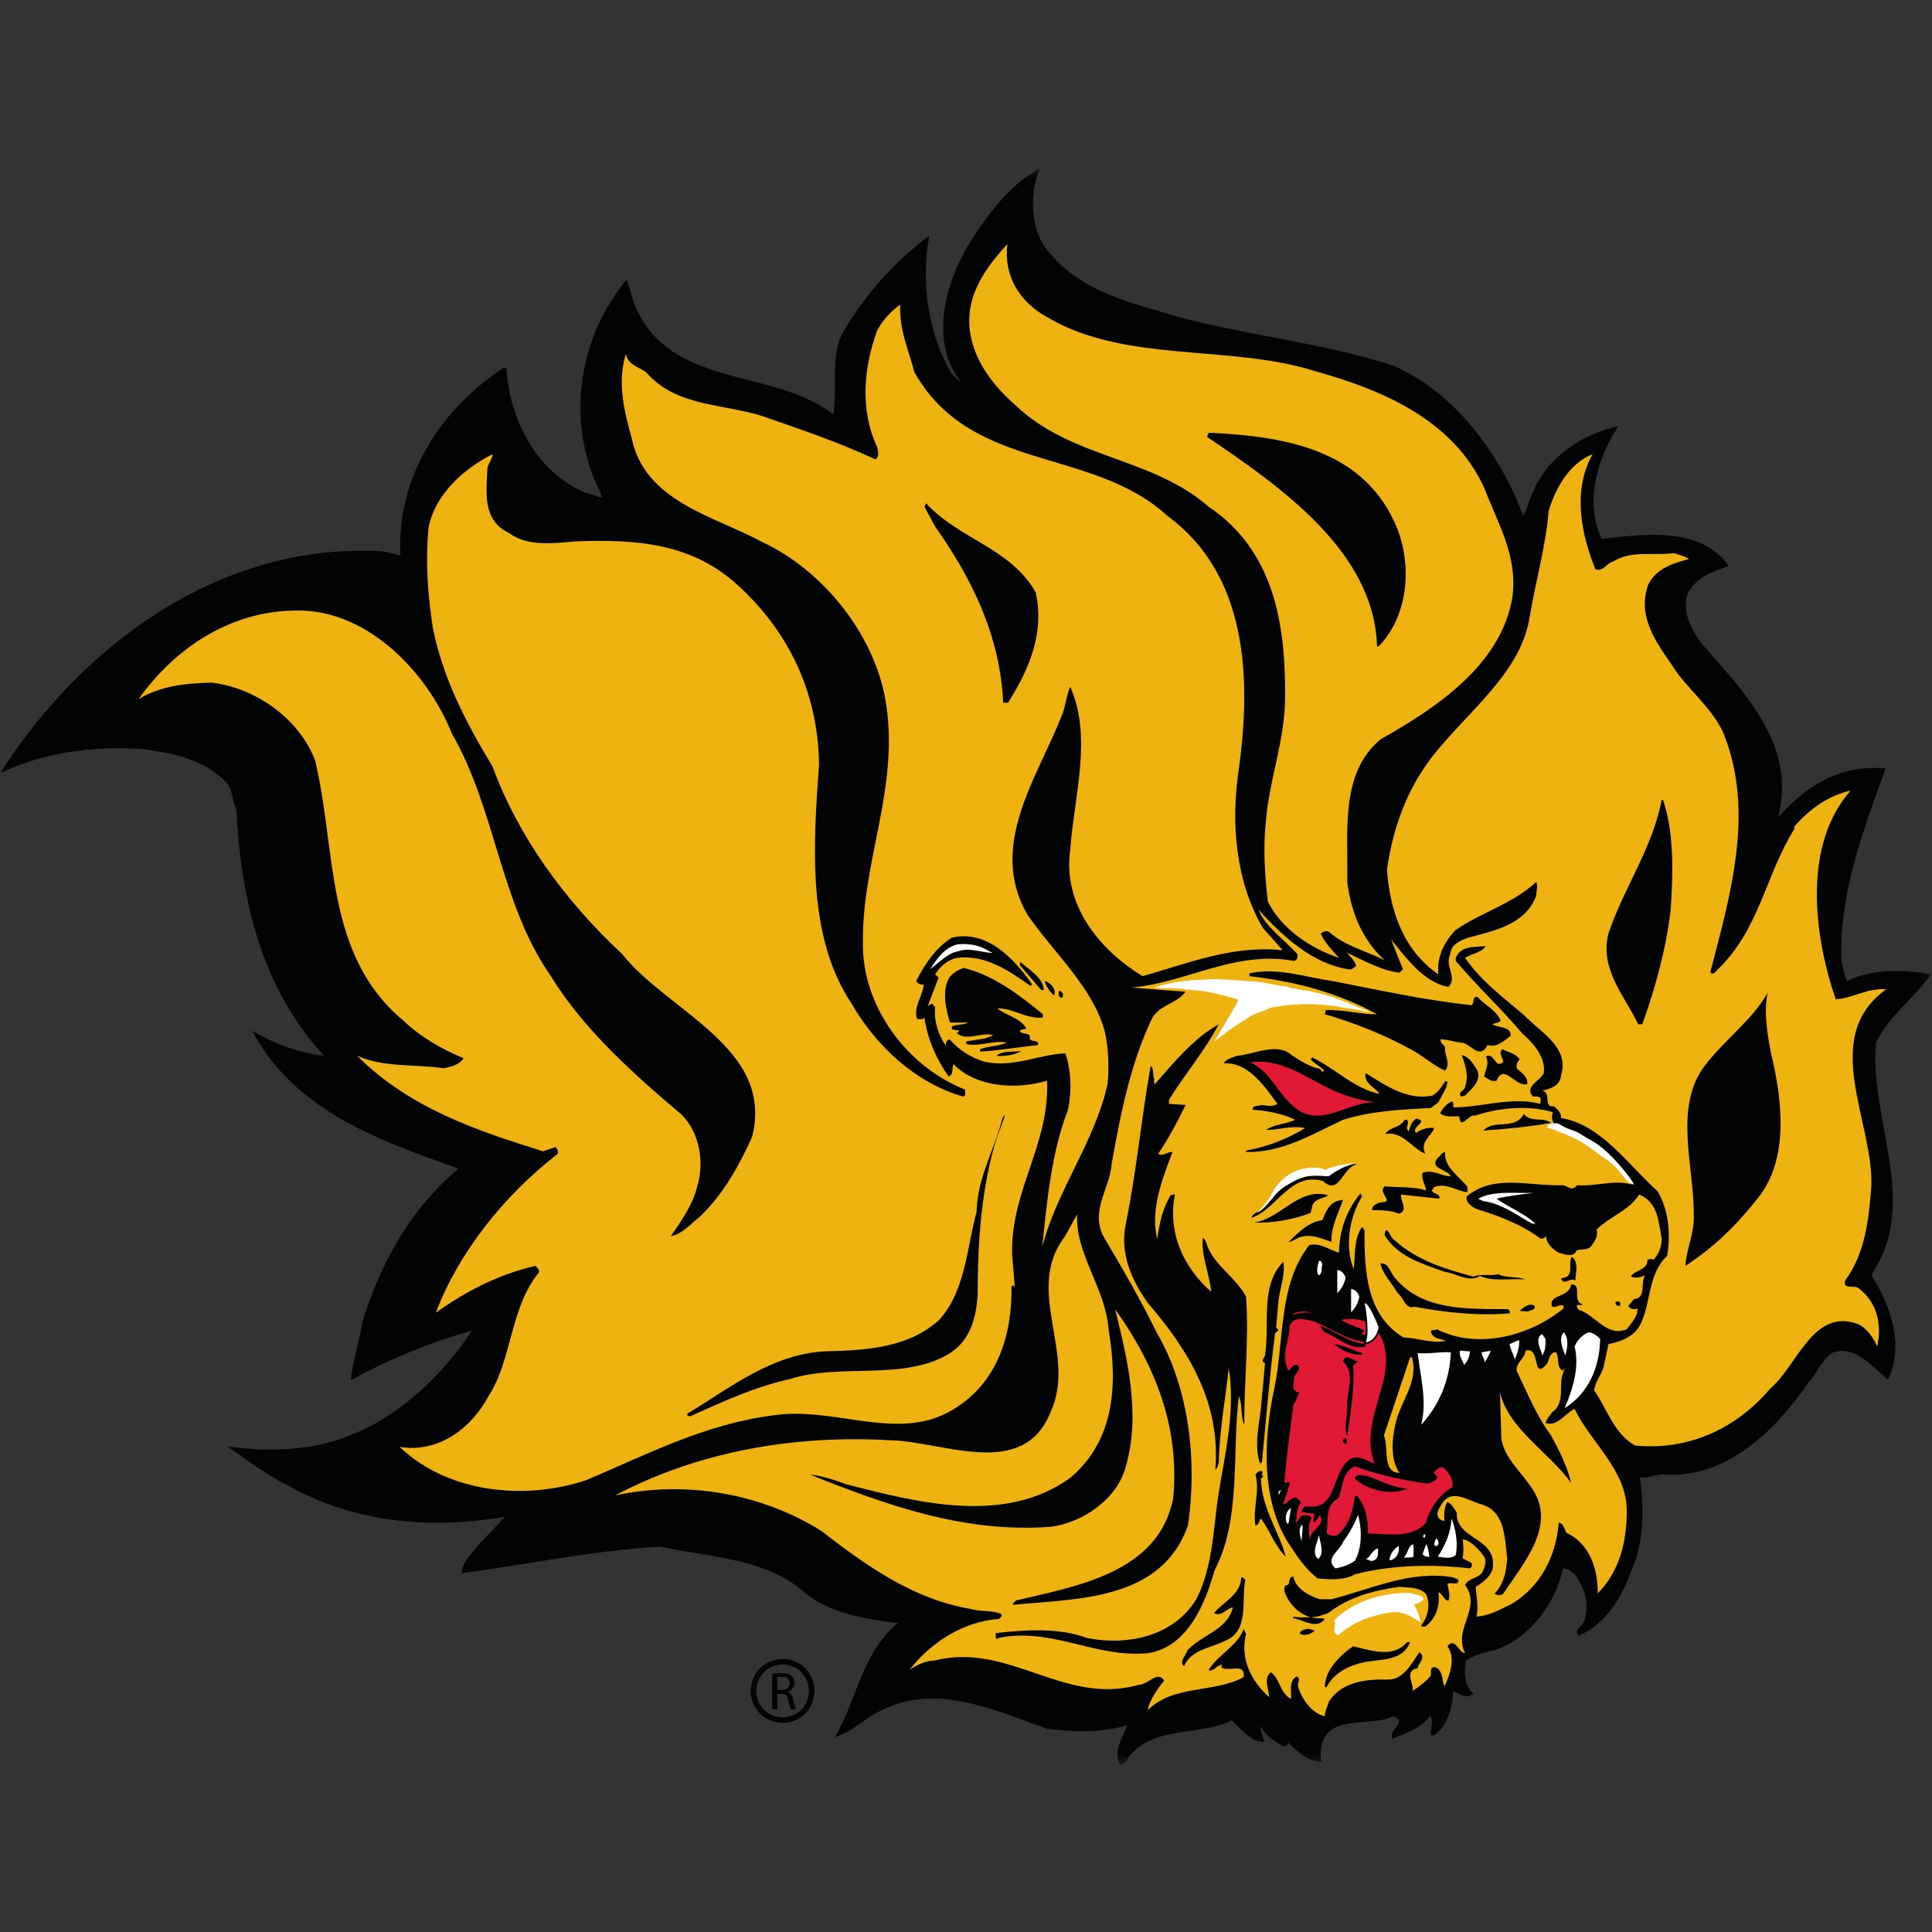 <?xml version="1.0" encoding="UTF-8"?>
<svg width="200px" height="200px" viewBox="0 0 200 200" version="1.1" xmlns="http://www.w3.org/2000/svg" xmlns:xlink="http://www.w3.org/1999/xlink">
    <rect x="0" y="0" width="200" height="200" fill="#333333" stroke="none"/>
    <!-- Generator: Sketch 54.1 (76490) - https://sketchapp.com -->
    <title>ark-pine-bluff</title>
    <desc>Created with Sketch.</desc>
    <defs>
        <polygon id="path-1" points="0 0.34 199.906 0.34 199.906 165.548 0 165.548"></polygon>
    </defs>
    <g id="ark-pine-bluff" stroke="none" stroke-width="1" fill="none" fill-rule="evenodd">
        <g id="ark-pine-bluff_BGD">
            <g id="Group-152" transform="translate(0, 17)">
                <g id="Group-3" transform="translate(0, 0.112)">
                    <mask id="mask-2" fill="white">
                        <use xlink:href="#path-1"></use>
                    </mask>
                    <g id="Clip-2"></g>
                    <path d="M107.64,0.34 C106.604,2.704 106.674,6.145 108.071,8.33 C111.54,13.132 117.01,14.171 122.053,15.712 C129.313,17.649 137.072,18.399 144.19,20.727 C150.59,23.453 155.381,30.01 157.672,36.282 C158.207,35.564 158.279,34.453 158.778,33.63 C160.353,30.01 163.968,27.788 167.542,26.998 C165.394,30.225 163.968,34.847 165.824,38.682 C170.224,38.146 175.946,37.391 178.879,41.367 L178.879,41.512 C177.268,42.05 175.445,42.696 174.658,44.45 C174.158,46.278 175.052,47.927 176.016,49.36 C180.453,54.413 185.994,59.967 184.098,67.312 L184.171,67.421 C187.032,64.123 190.642,62.008 195.185,62.44 C192.969,68.743 190.432,75.015 190.607,82.218 C190.824,82.97 190.824,83.759 191.216,84.441 C193.682,83.187 197.117,83.222 199.906,83.759 C198.226,86.123 195.437,88.166 194.221,90.816 C193.468,98.808 198.762,107.41 193.791,114.719 L193.791,115.043 C195.723,118.016 197.153,122.208 195.437,125.721 C193.753,124.288 192.037,122.138 189.748,122.891 C188.569,123.607 188.214,124.931 187.282,125.901 C183.85,130.918 178.807,135.934 172.333,135.541 C171.442,135.466 170.619,135.969 169.758,135.789 C170.224,138.943 170.188,142.743 168.829,145.574 C167.934,148.222 166.182,151.054 163.429,152.203 C162.784,151.628 163.895,151.236 164.003,150.661 C164.539,149.014 164.072,147.149 163.001,145.86 C162.608,145.574 162.284,145.213 161.784,145.247 C161.069,148.799 158.349,152.489 154.848,153.669 C153.771,153.921 152.665,154.172 151.736,154.782 C151.556,156 151.556,157.361 152.523,158.221 C151.878,158.831 151.056,158.221 150.448,157.971 C150.34,159.619 149.913,161.481 148.479,162.522 L148.121,162.522 C148.052,161.805 148.445,161.087 148.052,160.479 C147.229,161.768 145.549,162.271 144.19,162.881 C143.508,162.019 145.834,161.196 144.262,160.55 C141.759,161.805 136.823,160.05 136.714,164.421 C136.752,164.707 136.608,165.1 136.895,165.283 C135.607,165.317 134.39,164.349 133.39,163.31 C133.174,163.633 133.068,163.811 132.675,163.559 C131.887,163.097 130.921,162.489 130.529,161.59 C130.384,162.125 130.779,162.666 130.885,163.203 C129.563,163.273 128.561,161.983 127.523,160.981 C123.984,162.735 118.797,161.373 116.474,165.352 C116.295,165.425 116.153,165.603 115.937,165.531 C115.188,164.17 116.224,162.735 116.723,161.481 C114.113,162.236 111.287,162.236 108.394,161.842 C103.207,160.05 97.091,157.073 91.404,159.869 C89.652,160.624 88.258,162.201 86.433,162.699 C88.723,158.831 89.224,153.957 92.942,150.912 C89.617,150.482 86.291,149.981 83.606,148.009 C79.424,144.139 73.632,144.139 68.306,142.992 C61.258,143.423 54.642,144.82 47.811,145.751 C47.775,144.676 48.777,143.815 49.42,142.92 L52.281,139.91 C44.378,141.271 36.474,140.447 29.788,136.65 C27.569,135.574 25.568,134.035 23.529,132.6 C27.534,133.211 32.219,133.104 35.974,131.563 C41.017,129.77 45.808,125.326 48.85,120.633 C44.559,121.852 40.266,123.57 36.295,125.792 C36.546,123.75 37.19,121.636 37.582,119.52 C39.408,113.717 42.303,108.234 47.456,103.863 C39.552,101.031 30.574,98.019 26.103,89.601 C28.394,90.927 30.932,91.894 33.542,92.183 C27.072,85.123 24.959,76.199 24.459,66.632 C23.959,65.665 24.136,64.41 23.172,63.623 C20.849,61.4 17.842,60.862 14.769,60.431 C9.439,60.074 4.361,60.828 -0,62.939 C8.832,49.145 23.314,38.933 39.73,39.97 L41.448,40.4 C41.017,32.375 45.558,25.278 52.104,20.98 L52.426,20.98 C52.713,26.282 55.536,31.765 60.579,33.881 C61.185,34.022 61.721,34.275 62.294,34.382 C62.152,33.591 61.543,32.769 61.294,31.911 C58.755,25.065 60.329,17.252 64.871,11.841 C65.156,12.594 65.406,13.525 65.656,14.349 C69.339,23.274 79.853,20.836 86.255,25.781 C86.756,22.949 85.862,19.618 87.363,17.11 C89.51,13.49 92.658,9.872 96.198,7.29 C95.304,12.129 96.09,17.503 98.521,21.588 L99.308,22.341 L99.379,22.268 C96.198,18.185 97.913,12.165 100.237,8.259 C102.063,5.356 104.456,1.986 107.64,0.34" id="Fill-1" fill="#020303" mask="url(#mask-2)"></path>
                </g>
                <path d="M83.869,159.688 C83.579,160.21 83.175,160.618 82.653,160.907 C82.131,161.199 81.585,161.343 81.015,161.343 C80.444,161.343 79.899,161.199 79.378,160.907 C78.856,160.618 78.449,160.21 78.157,159.688 C77.869,159.162 77.721,158.617 77.721,158.048 C77.721,157.473 77.87,156.924 78.166,156.394 C78.459,155.867 78.87,155.46 79.396,155.174 C79.922,154.892 80.462,154.749 81.015,154.749 C81.567,154.749 82.105,154.892 82.634,155.174 C83.159,155.46 83.57,155.867 83.862,156.394 C84.157,156.924 84.302,157.473 84.302,158.048 C84.302,158.617 84.157,159.162 83.869,159.688 M83.391,156.667 C83.144,156.23 82.801,155.889 82.363,155.652 C81.922,155.415 81.473,155.293 81.015,155.293 C80.551,155.293 80.104,155.415 79.666,155.652 C79.228,155.889 78.886,156.23 78.638,156.667 C78.391,157.111 78.269,157.572 78.269,158.047 C78.269,158.523 78.388,158.977 78.631,159.415 C78.875,159.852 79.214,160.19 79.649,160.433 C80.088,160.674 80.54,160.796 81.015,160.796 C81.488,160.796 81.944,160.674 82.379,160.433 C82.817,160.19 83.153,159.852 83.396,159.415 C83.636,158.977 83.757,158.523 83.757,158.047 C83.757,157.572 83.636,157.111 83.391,156.667 M82.082,158.9 C82.202,159.415 82.291,159.77 82.36,159.913 L81.869,159.913 C81.808,159.807 81.725,159.489 81.628,159.033 C81.518,158.523 81.317,158.334 80.886,158.317 L80.437,158.317 L80.437,159.913 L79.964,159.913 L79.964,156.279 C80.204,156.231 80.554,156.198 80.875,156.198 C81.385,156.198 81.717,156.297 81.946,156.506 C82.127,156.663 82.237,156.915 82.237,157.203 C82.237,157.686 81.922,158.009 81.541,158.14 L81.541,158.158 C81.82,158.256 81.991,158.517 82.082,158.9 M81.754,157.252 C81.754,156.779 81.411,156.57 80.908,156.57 C80.678,156.57 80.518,156.593 80.437,156.615 L80.437,157.955 L80.927,157.955 C81.433,157.955 81.754,157.678 81.754,157.252" id="Fill-4" fill="#020303"></path>
                <path d="M83.862,156.393 C83.569,155.866 83.157,155.459 82.634,155.175 C82.105,154.893 81.568,154.748 81.015,154.748 C80.462,154.748 79.923,154.893 79.395,155.175 C78.87,155.459 78.459,155.866 78.166,156.393 C77.87,156.923 77.721,157.472 77.721,158.049 C77.721,158.616 77.869,159.162 78.156,159.687 C78.449,160.211 78.856,160.618 79.376,160.908 C79.899,161.2 80.444,161.342 81.015,161.342 C81.583,161.342 82.131,161.2 82.652,160.908 C83.175,160.618 83.579,160.211 83.869,159.687 C84.157,159.162 84.302,158.616 84.302,158.049 C84.302,157.472 84.157,156.923 83.862,156.393 M83.397,159.415 C83.153,159.851 82.817,160.191 82.379,160.432 C81.944,160.674 81.488,160.796 81.015,160.796 C80.54,160.796 80.086,160.674 79.649,160.432 C79.214,160.191 78.875,159.851 78.631,159.415 C78.388,158.978 78.269,158.522 78.269,158.047 C78.269,157.571 78.391,157.111 78.637,156.668 C78.886,156.229 79.227,155.889 79.665,155.651 C80.104,155.414 80.552,155.294 81.015,155.294 C81.473,155.294 81.923,155.414 82.362,155.651 C82.801,155.889 83.144,156.229 83.389,156.668 C83.636,157.111 83.756,157.571 83.756,158.047 C83.756,158.522 83.636,158.978 83.397,159.415" id="Fill-6" fill="#020303"></path>
                <path d="M82.081,158.9 C81.99,158.517 81.819,158.256 81.542,158.157 L81.542,158.138 C81.922,158.007 82.236,157.685 82.236,157.203 C82.236,156.914 82.126,156.663 81.947,156.506 C81.716,156.295 81.384,156.197 80.874,156.197 C80.555,156.197 80.203,156.231 79.964,156.279 L79.964,159.911 L80.436,159.911 L80.436,158.317 L80.887,158.317 C81.316,158.333 81.519,158.523 81.628,159.033 C81.726,159.489 81.809,159.807 81.868,159.911 L82.361,159.911 C82.29,159.77 82.202,159.415 82.081,158.9 M80.926,157.954 L80.436,157.954 L80.436,156.615 C80.519,156.593 80.677,156.568 80.907,156.568 C81.41,156.568 81.754,156.777 81.754,157.252 C81.754,157.676 81.432,157.954 80.926,157.954" id="Fill-8" fill="#020303"></path>
                <path d="M108.394,15.823 C116.439,20.625 127.272,18.618 136.107,21.414 C142.9,23.313 150.449,26.36 153.703,33.632 C155.059,37.218 157.133,40.548 156.563,44.814 C155.419,51.837 148.624,56.317 142.9,59.542 C138.684,63.088 139.577,69.074 139.469,74.303 C139.863,77.386 140.934,80.182 143.332,82.404 C141.436,81.434 139.291,80.97 137.574,79.465 C137.285,79.286 136.965,79.465 136.714,79.643 C137.143,80.574 137.894,81.364 138.61,82.151 C135.749,81.219 132.64,79.177 131.243,76.31 C130.923,73.551 130.742,70.65 131.063,67.785 C131.458,63.483 132.997,59.686 133.033,55.241 C133.103,47.608 131.887,40.013 125.127,35.461 C119.155,30.265 110.968,30.515 105.137,24.963 C102.24,22.452 99.879,19.013 100.416,15.072 C100.811,12.455 102.421,10.308 104.278,8.263 C103.885,11.596 105.568,14.282 108.394,15.823" id="Fill-10" fill="#EEB310"></path>
                <path d="M94.658,21.523 C100.524,31.948 113.042,29.226 120.837,36.393 C129.098,42.446 129.563,53.054 128.24,62.623 C127.382,68.356 127.953,74.268 130.708,79.032 L132.78,81.363 C127.454,80.827 122.945,82.76 118.261,84.052 C113.756,81.258 110,76.67 110.789,70.973 C111.183,65.488 113.112,59.29 110.789,54.095 C110.358,55.026 110.324,56.207 109.857,57.212 C107.39,63.482 102.241,70.576 106.351,77.673 C109.142,81.723 113.184,85.234 114.399,89.89 C114.757,91.578 114.829,93.762 114.651,95.231 C113.327,101.214 109.428,106.159 107.89,112.071 C108.357,107.7 108.819,102.327 110.537,97.953 C110.967,96.091 110.896,93.798 110.286,92.042 C107.532,92.148 104.848,93.583 101.883,92.902 C100.561,92.505 99.309,91.718 98.344,90.645 C98.056,90.536 98.021,90.824 97.913,91.002 L97.913,91.252 C97.164,90.179 96.663,88.744 96.806,87.311 C96.734,87.131 96.592,86.989 96.483,86.884 L96.053,87.131 L97.164,84.195 L96.806,83.871 C97.377,82.976 98.128,82.33 99.129,82.15 C102.063,81.828 104.421,83.479 106.673,85.056 L106.854,84.911 C104.924,82.15 102.098,79.215 98.522,80.073 C96.806,81.148 95.698,82.905 94.838,84.553 C95.016,84.803 95.266,84.982 95.625,84.911 C95.556,86.023 94.553,87.205 94.911,88.423 C95.124,88.566 95.518,88.566 95.698,88.349 C96.018,90.607 96.95,92.651 98.2,94.443 C98.737,94.264 98.522,93.583 98.7,93.153 C101.024,95.554 105.174,95.838 108.393,94.871 C108.679,101.503 104.566,106.305 104.779,112.933 L105.067,116.373 C104.995,116.228 104.995,116.122 104.889,116.016 L104.709,116.193 C104.779,121.245 103.242,126.119 98.771,128.845 C93.051,132.424 86.47,128.521 79.998,129.523 C72.987,130.42 66.945,133.572 60.684,136.225 C54.247,138.372 46.309,137.514 41.374,132.784 C45.415,133.429 48.741,130.884 50.564,127.552 C53.069,123.612 52.747,118.488 55.786,114.725 C55.858,114.439 55.644,114.256 55.428,114.041 C51.673,114.902 48.312,116.625 45.129,118.88 C47.345,112.933 51.996,106.876 57.753,102.434 C57.789,102.145 57.718,101.933 57.503,101.751 L56.215,102.181 C49.315,100.032 42.374,97.701 36.974,92.295 C39.657,93.512 42.947,93.153 45.916,93.583 C46.702,93.441 47.56,93.224 47.99,92.543 C45.735,91.614 43.59,90.394 41.696,88.602 C33.541,81.758 34.867,70.973 32.612,61.692 C30.932,57.319 26.353,54.167 21.884,53.664 C19.167,53.734 16.521,54.023 14.338,55.384 C18.092,50.082 23.744,46.39 30.218,46.21 C37.799,45.817 44.199,52.481 46.774,58.933 C51.35,66.85 51.745,76.524 57.076,84.124 C60.399,89.533 65.586,94.19 70.554,98.382 C72.487,100.318 72.916,103.4 72.164,105.874 C71.699,107.736 70.554,109.348 69.447,110.963 C70.554,110.781 71.521,109.708 72.524,108.883 C74.956,106.518 76.528,103.615 77.851,100.715 C80.212,91.466 69.16,87.777 64.369,81.723 C58.47,76.238 53.641,69.576 50.995,62.371 C48.276,57.857 45.847,53.234 44.808,48.002 C44.271,44.456 44.021,41.014 44.379,37.503 C45.092,34.17 47.99,31.52 50.995,30.016 C51.029,30.444 50.529,30.946 50.457,31.482 C50.351,34.064 49.921,36.861 52.712,38.184 C54.534,39.581 57.289,39.259 59.576,39.045 C66.084,38.794 71.628,39.293 76.312,43.522 C81.819,48.506 84.683,54.917 84.787,62.12 C84.182,70.541 83.537,79.966 88.151,86.884 C90.725,91.361 94.873,95.16 99.738,96.519 C100.057,96.376 99.845,96.056 99.918,95.803 C93.908,93.441 89.224,87.167 89.331,80.611 C89.224,72.153 93.013,64.807 91.763,56.101 C90.799,49.007 85.327,42.054 78.78,39.045 C73.954,36.428 66.766,34.921 65.406,28.404 C64.619,25.608 63.869,22.595 64.798,19.619 C64.942,20.733 66.119,20.986 66.873,21.523 C70.127,25.321 75.383,24.711 79.638,26.323 C83.358,27.612 87.079,28.903 90.618,30.551 C91.083,30.265 90.869,29.657 90.799,29.26 C89.008,25.464 89.402,21.057 90.799,17.222 C91.369,16.146 92.228,15.214 93.192,14.535 C93.051,17.042 94.053,19.227 94.658,21.523" id="Fill-12" fill="#EEB310"></path>
                <path d="M165.146,41.911 C165.933,42.268 166.326,41.268 167.006,41.123 C168.936,39.939 170.974,40.548 173.3,40.264 C173.8,40.443 174.371,40.548 174.839,40.87 C173.229,41.303 171.477,41.804 170.619,43.523 C169.329,47.18 171.903,50.046 173.728,52.805 C175.372,54.917 177.593,56.781 178.522,59.183 C181.63,67.209 179.093,75.774 177.054,83.622 C177.268,84.015 177.593,83.622 177.733,83.443 C182.133,79.286 182.777,73.553 185.746,68.821 L185.746,68.572 C187.39,66.672 189.32,65.348 191.574,64.844 C186.567,70.506 187.783,79.894 190.036,86.451 C191.754,86.345 193.397,85.235 195.255,85.414 C188.319,90.395 193.971,99.102 193.719,105.802 C193.467,109.205 193.074,112.755 191.038,115.512 C190.642,116.551 192.003,115.981 192.432,116.374 C194.326,117.844 194.83,120.099 194.326,122.395 C193.935,121.498 193.29,120.494 192.326,120.066 C187.712,118.345 186.068,124.364 183.242,126.763 C179.665,130.956 174.729,133.177 169.259,132.642 C167.041,131.387 166.397,128.879 165.036,126.945 C165.074,126.12 165.755,125.369 166.003,124.543 L166.506,122.142 C167.828,121.89 169.225,121.355 169.867,119.992 C170.936,117.734 170.581,114.903 172.584,113.005 C172.98,110.712 172.726,108.203 171.583,106.305 C168.506,103.546 165.717,99.39 161.604,98.742 C161.639,98.206 161.246,97.811 160.855,97.528 C159.675,97.633 160.674,96.092 159.639,95.912 C160.568,95.698 161.535,95.376 161.604,94.265 C162.499,91.397 159.352,89.785 157.745,88.064 C155.632,86.275 153.236,84.48 151.665,82.151 C152.38,81.724 153.346,81.616 153.809,80.934 C152.772,81.076 151.236,80.828 150.699,82.151 L150.699,82.473 C152.951,85.125 155.381,87.385 157.567,89.962 C158.743,91.003 160.03,92.437 159.817,94.086 C159.39,94.945 157.745,95.483 158.709,96.52 C159.03,96.485 159.675,96.485 159.461,97.023 L159.461,97.275 C156.491,96.485 153.487,97.633 150.448,97.633 C150.412,97.416 150.555,97.13 150.271,97.023 C149.804,97.24 149.304,97.739 149.088,98.242 C149.626,98.707 150.232,98.53 151.057,98.565 C151.199,100.106 152.058,98.242 152.7,98.495 C155.096,97.669 158.245,97.38 160.748,98.132 C160.175,100.139 162.784,99.674 163.68,100.715 C165.575,102.002 167.614,103.652 168.901,105.622 C167.219,105.087 165.181,105.837 163.252,105.695 C162.678,106.376 162.428,105.802 161.784,105.695 C158.245,105.802 154.668,104.513 151.842,106.841 C151.665,107.449 152.342,107.881 152.772,108.132 C155.133,108.848 157.494,109.747 159.461,111.212 C159.71,111.248 159.925,111.141 160.068,110.963 C160.03,111.716 160.748,112.324 161.357,112.681 C161.89,112.789 162.751,113.223 163.142,112.577 C163.287,112.144 164.393,112.61 164.788,111.894 C165.146,111.428 165.432,110.927 165.29,110.282 C166.684,108.884 168.581,108.383 169.686,106.662 C171.652,107.449 171.691,109.529 172.013,111.212 C172.013,112.071 171.728,112.827 171.155,113.434 C170.936,113.223 170.761,113.362 170.546,113.434 C170.546,114.547 169.187,114.439 168.829,115.156 C169.294,115.335 169.867,115.262 170.296,115.011 C169.796,115.798 170.438,117.411 169.152,117.482 L168.581,118.166 C168.686,118.525 169.187,118.595 169.51,118.449 C169.545,119.311 168.901,119.92 168.401,120.6 C166.326,121.461 165.146,119.096 163.429,118.595 C163.357,118.449 163.178,118.307 163.252,118.092 C163.429,118.056 163.68,118.166 163.859,118.02 C162.643,117.734 163.896,115.981 162.643,115.944 C162.499,117.376 160.21,116.948 160.674,118.272 C161.142,118.415 161.462,117.95 161.855,118.166 L161.855,118.449 C158.388,121.281 153.023,122.751 148.73,120.6 C148.587,120.818 148.23,120.529 148.122,120.85 C148.268,121.569 149.123,121.606 149.697,121.784 C148.303,122.142 146.8,121.498 145.299,121.461 C141.471,119.168 141.222,114.617 141.257,110.355 C141.151,110.282 141.151,109.993 140.935,110.102 C140.149,111.322 140.293,112.899 140.149,114.402 C139.145,112.002 139.719,108.92 141.006,106.841 L140.829,106.553 C139.432,108.239 138.648,110.317 138.61,112.681 C137.609,112.395 136.68,111.61 135.536,111.894 C132.316,115.981 132.959,121.712 131.923,126.693 C130.742,132.139 130.493,138.842 133.819,143.391 C134.497,144.468 135.32,145.541 136.394,146.401 C137.681,146.51 139.181,146.616 140.255,145.972 C144.012,145.004 148.23,144.898 152.165,145.36 C152.414,145.184 152.451,144.933 152.271,144.756 L151.413,144.321 C151.519,143.607 151.519,143.068 151.413,142.352 C152.199,142.423 153.164,143.427 153.701,144.252 C153.883,144.789 153.667,145.399 153.378,145.864 C152.878,146.437 152.022,146.366 151.665,147.082 C153.452,149.52 150.375,151.56 151.665,154.142 C150.983,154.07 150.626,152.422 149.839,153.424 C150.733,154.678 150.09,156.399 149.519,157.58 C149.232,156.864 149.374,155.682 148.41,155.573 C147.872,155.789 148.338,156.364 147.978,156.615 C147.48,157.186 146.8,157.689 146.157,158.082 C146.62,157.654 145.155,155.968 146.765,155.682 C146.8,155.179 147.409,154.895 147.193,154.285 L146.941,154.034 C146.122,155.179 145.261,157.009 143.509,156.864 C141.222,156.827 138.899,157.153 137.574,159.12 C137.467,159.623 137.143,160.092 137.143,160.663 C135.786,160.378 134.783,158.872 134.39,157.654 C134.246,157.222 134.748,156.827 134.246,156.544 C133.39,156.971 133.712,158.047 133.642,158.872 C132.459,158.227 132.494,156.756 131.565,156.112 C130.742,156.756 131.351,157.869 131.387,158.692 C129.528,157.042 128.346,154.715 128.991,152.136 L128.739,151.635 C128.167,153.318 126.057,154.32 125.128,155.86 C125.342,156.077 125.558,155.789 125.736,155.756 C125.843,155.611 126.201,155.359 126.522,155.324 L126.417,155.573 C126.988,156.184 128.955,155.001 128.739,156.615 C125.699,158.299 121.445,157.366 118.797,160.051 C119.016,158.978 119.764,157.906 120.516,156.971 C119.833,155.898 118.835,157.401 117.939,157.401 C110.109,159.623 104.53,152.96 96.735,154.895 C95.77,154.929 94.91,155.359 94.158,155.86 C96.304,153.066 99.701,150.845 103.423,150.593 C103.562,150.451 103.778,150.307 103.672,150.094 C102.742,149.664 101.528,149.877 100.488,149.554 C94.658,148.586 89.794,145.184 85.039,141.491 C78.996,137.695 71.235,136.189 63.688,137.801 C72.164,133.324 82.035,131.494 92.262,132.103 C97.555,132.212 105.923,136.259 108.749,129.201 C111.541,123.144 105.961,116.626 110.216,111.035 L111.506,108.705 C111.287,112.789 114.436,116.303 114.757,120.6 C115.723,126.3 115.4,131.997 110.897,135.902 C104.136,140.919 95.017,138.553 87.614,136.655 C86.4,136.225 85.112,135.758 83.859,135.653 C91.584,138.733 99.701,141.707 108.641,141.064 C112.003,140.705 115.686,138.195 116.545,134.792 C118.119,129.416 116.687,123.576 115.435,118.525 C119.478,124.186 122.161,130.6 121.445,138.123 C119.909,145.864 111.396,147.189 105.138,148.692 C105.067,148.875 104.78,148.91 104.888,149.127 C111.467,148.482 120.267,148.73 122.983,140.884 C123.949,134.255 123.125,126.728 119.728,120.922 C118.049,117.482 116.116,114.187 114.149,110.855 C112.933,108.169 114.901,105.983 115.08,103.475 C116.009,98.242 117.048,93.007 119.3,88.35 C120.158,86.953 121.803,86.918 122.732,85.665 L117.154,85.235 C122.909,84.697 127.846,81.364 133.961,82.473 C134.286,82.404 134.355,82.116 134.32,81.794 C132.959,80.251 130.993,78.963 130.28,77.173 C132.887,80.039 135.859,82.725 139.541,83.334 C139.935,83.478 140.149,83.119 140.397,83.013 C140.255,82.473 139.828,82.043 139.396,81.616 C141.186,82.404 142.865,83.443 144.871,83.693 L145.226,83.334 L144.012,80.251 C145.442,82.01 147.374,84.733 149.948,85.161 C150.913,84.194 149.519,83.013 150.128,81.794 C150.197,80.754 151.164,80.362 151.987,80.074 C154.63,79.357 157.961,78.711 159.03,75.702 C159.03,75.236 159.246,74.735 159.03,74.303 C156.491,76.634 153.346,77.421 150.626,79.321 C149.481,80.575 148.696,82.116 148.912,83.872 C145.299,81.4 143.867,77.279 143.581,73.014 C144.262,68.249 145.942,63.84 149.27,60.116 C152.843,55.925 157.494,52.232 158.349,46.894 C158.958,43.201 159.994,39.691 160.319,35.892 C160.996,33.599 162.428,30.982 164.861,30.016 C162.784,33.741 163.645,38.185 165.146,41.911" id="Fill-14" fill="#EEB310"></path>
                <path d="M160.14,124.186 C160.388,123.789 160.353,123.219 160.856,123.002 L161.107,123.002 C161.426,123.614 161.107,124.578 161.785,124.9 L162.14,124.542 C160.996,125.94 162.32,128.02 160.674,129.202 C160.424,129.559 160.106,129.881 159.996,130.311 C161.248,130.706 161.962,129.344 163.001,128.844 C164.717,132.425 168.401,135.15 168.401,139.413 C168.401,142.566 167.685,145.647 165.394,147.942 C165.432,145.54 164.609,142.781 162.14,141.671 C161.927,141.276 161.891,140.706 161.356,140.632 C161.107,143.999 159.532,147.225 156.456,149.053 C155.311,149.589 154.203,150.271 152.843,150.345 C153.094,149.197 152.809,148.302 152.774,147.262 C153.594,146.76 154.63,145.971 154.561,144.932 C154.63,142.138 150.698,142.316 150.806,139.592 C150.555,139.198 150.306,138.696 149.84,138.481 C149.482,139.02 149.482,139.845 149.519,140.453 C148.661,140.308 148.661,139.557 149.088,138.982 C150.127,136.834 151.987,138.411 153.38,138.732 C155.849,139.486 155.742,142.209 156.026,144.322 C155.92,145.647 155.704,146.938 154.739,147.942 C154.919,148.228 155.381,148.122 155.597,148.015 C157.71,144.789 161.356,140.775 158.423,136.834 C157.352,135.257 155.704,133.86 155.419,131.926 L155.277,127.121 C156.135,130.92 160.388,133.358 162.643,136.512 C162.249,134.827 161.426,133.178 160.568,131.604 C159.03,129.524 158.1,127.16 156.994,124.9 C156.922,124.041 157.885,123.614 157.92,122.822 C159.567,122.321 158.527,126.049 160.14,124.186" id="Fill-16" fill="#EEB310"></path>
                <path d="M146.157,123.505 C146.908,126.083 144.907,128.125 144.44,130.492 C144.082,132.032 143.94,134.147 144.872,135.471 C143.046,135.438 143.795,132.893 143.262,131.603 L145.978,123.505 L146.157,123.505 Z" id="Fill-18" fill="#EEB310"></path>
                <path d="M144.368,37.073 C146.227,41.087 145.941,46.605 142.723,49.902 L142.546,49.902 C142.292,40.049 132.352,33.241 124.95,28.222 L125.127,27.794 C132.675,28.151 140.828,29.369 144.368,37.073" id="Fill-20" fill="#020303"></path>
                <path d="M107.212,44.311 C108.179,48.611 106.461,52.409 104.351,55.743 L103.848,55.743 C103.528,48.826 100.666,42.985 96.806,37.504 L95.698,35.46 L95.876,35.1 C99.272,38.829 104.566,39.69 107.212,44.311" id="Fill-22" fill="#020303"></path>
                <path d="M172.156,65.812 C173.337,69.252 173.192,73.552 172.944,77.243 C172.441,81.363 171.37,85.235 170.008,89.032 L169.579,89.032 C168.186,86.057 165.574,83.37 166.506,79.642 C168.079,74.913 171.082,70.791 172.012,65.812 L172.156,65.812 Z" id="Fill-24" fill="#020303"></path>
                <path d="M108.071,85.485 L107.787,85.485 L105.568,82.906 L105.637,82.583 C106.639,83.478 107.96,84.195 108.071,85.485" id="Fill-26" fill="#020303"></path>
                <path d="M107.961,87.993 L107.961,88.349 C106.212,88.494 104.849,87.347 103.242,87.384 C104.206,88.171 105.603,88.349 106.249,89.462 C106.065,89.605 105.746,89.497 105.568,89.714 C105.817,90.213 106.784,89.749 106.604,90.57 C106.819,90.893 107.568,90.607 107.462,91.182 C105.458,91.397 103.386,91.754 101.455,91.863 L101.455,91.613 C102.312,91.291 103.351,91.326 104.206,90.929 C102.814,90.645 101.383,91.397 100.058,91.076 L99.988,90.823 C100.917,90.607 101.99,90.645 102.814,90.144 C101.562,89.82 100.096,90.823 99.057,89.962 L99.309,89.714 C99.057,89.534 98.486,89.785 98.522,89.282 C98.987,88.995 99.738,89.14 100.238,88.854 L98.343,88.854 C97.913,87.489 97.484,85.555 98.271,84.194 C98.664,83.692 99.203,83.407 99.738,83.192 C102.814,83.943 105.423,85.912 107.961,87.993" id="Fill-28" fill="#020303"></path>
                <path d="M152.343,87.06 C152.666,86.811 152.38,86.095 152.951,86.201 C153.702,87.097 154.954,87.563 155.347,88.672 C155.096,88.925 154.776,88.887 154.491,89.032 C155.096,89.427 156.456,89.247 156.385,90.213 C155.67,90.788 154.918,91.466 153.991,91.182 C153.131,92.869 152.164,90.824 151.13,90.929 C150.486,90.788 149.84,90.646 149.159,90.572 C149.017,90.824 149.373,91.145 149.592,91.362 C149.482,92.223 150.233,93.08 149.592,93.835 C148.373,93.296 147.337,92.327 146.157,91.684 C143.296,90.107 140.22,88.887 137.144,87.994 L137.251,87.563 C139.111,87.49 140.828,88.03 142.546,87.994 C138.537,85.771 134.069,84.589 129.349,84.053 L129.349,83.764 C132.246,83.119 135.105,84.159 137.93,84.554 C142.688,85.485 147.408,86.523 152.343,87.06" id="Fill-30" fill="#020303"></path>
                <path d="M109.177,85.592 C109.143,85.734 109.253,85.913 109.072,86.023 C108.714,85.699 108.283,85.126 108.141,84.554 C108.641,84.697 109.034,85.056 109.177,85.592" id="Fill-32" fill="#020303"></path>
                <path d="M110.036,85.912 C110.001,86.023 110.108,86.2 109.93,86.276 C109.573,86.309 109.573,85.878 109.608,85.592 C109.821,85.52 110.001,85.77 110.036,85.912" id="Fill-34" fill="#020303"></path>
                <path d="M182.992,85.771 C182.564,87.706 182.957,89.999 183.312,91.935 C184.493,96.771 185.315,103.15 181.776,107.273 C179.664,109.959 177.267,112.218 174.48,114.042 C174.554,112.287 175.444,110.639 175.337,108.705 C175.372,103.722 173.192,97.49 176.553,93.225 C178.593,90.571 181.418,88.566 182.992,85.771" id="Fill-36" fill="#020303"></path>
                <path d="M126.166,89.032 C124.734,91.754 122.662,94.191 121.015,96.844 L121.015,97.276 L122.733,97.379 C121.911,99.102 120.98,100.82 119.908,102.434 C120.337,102.756 120.837,102.219 121.373,102.255 C120.337,105.051 119.05,108.17 119.799,111.283 C120.014,109.671 120.337,108.096 121.195,106.735 C121.304,106.697 121.446,106.628 121.622,106.662 C120.872,110.64 122.482,114.153 125.379,116.73 C125.236,114.904 124.307,113.006 124.521,111.139 C124.878,111.321 124.915,111.929 125.127,112.323 C126.021,114.188 128.027,115.373 128.992,117.234 C129.312,121.819 128.775,125.904 128.812,130.493 C128.383,129.666 128.67,128.415 128.24,127.553 C127.524,133.608 128.489,140.346 125.736,145.54 C124.805,148.876 122.983,153.534 118.798,154.143 C113.327,154.642 108.857,151.417 103.35,152.563 L103.243,152.672 C102.954,152.563 103.137,152.28 103.064,152.063 C106.138,151.705 109.751,151.488 112.504,152.563 C116.902,153.424 121.515,152.316 123.841,148.552 C125.485,145.36 125.593,141.599 126.093,137.944 C126.773,133.644 127.917,129.202 127.204,124.614 C126.846,127.912 126.237,131.065 126.166,134.435 C126.056,134.682 126.056,135.006 125.808,135.115 C126.379,128.162 123.02,122.787 118.798,117.844 C117.118,115.476 115.904,112.756 116.544,109.671 C117.656,104.298 118.154,98.707 119.12,93.33 C119.478,93.62 119.299,94.265 119.478,94.695 C119.478,94.871 119.408,95.089 119.55,95.231 C121.515,92.974 123.627,90.43 126.166,89.032" id="Fill-38" fill="#020303"></path>
                <path d="M136.966,93.942 L137.073,93.835 C136.642,93.329 136.035,93.117 135.676,92.651 L135.86,92.471 C138.218,93.62 140.293,95.767 142.831,96.235 C142.329,95.552 141.151,95.159 141.366,94.086 C143.474,95.375 145.654,96.951 148.302,96.414 C148.876,96.056 149.305,95.445 149.592,94.944 L149.839,94.944 C149.805,95.66 149.232,96.414 148.91,97.096 L148.122,97.702 C145.01,97.847 141.866,98.025 139.038,98.92 C135.86,100.391 132.818,102.325 128.992,102.254 L128.992,102.112 C131.173,101.715 133.21,100.927 135.106,99.783 C133.71,99.46 132.46,99.996 131.063,99.96 C131.958,99.351 133.103,99.389 134.07,98.92 C132.748,98.277 131.244,97.991 129.671,97.883 C129.634,97.379 130.315,97.527 130.635,97.379 C131.135,97.49 131.816,97.561 132.245,97.275 C130.922,95.483 129.206,92.902 126.667,93.079 C126.918,92.651 127.561,92.471 128.061,92.295 C129.887,92.149 132.139,90.859 133.71,92.221 C134.644,92.83 135.571,93.441 136.642,93.653 C136.752,93.762 136.823,93.942 136.966,93.942" id="Fill-40" fill="#020303"></path>
                <path d="M157.314,92.651 C157.101,92.903 156.849,93.296 157.063,93.653 C157.527,94.05 158.207,94.513 158.1,95.23 C156.849,95.553 155.704,93.007 154.918,94.872 C154.344,95.053 154.024,94.623 153.631,94.443 C153.701,93.942 154.239,93.08 153.81,92.365 C154.739,91.901 154.704,93.653 155.597,92.974 C155.704,92.58 155.023,92.043 155.527,91.613 C156.134,91.936 156.813,92.005 157.314,92.651" id="Fill-42" fill="#020303"></path>
                <path d="M105.746,91.79 C105.066,92.221 104.03,92.365 103.172,92.295 C103.779,91.719 104.889,91.935 105.746,91.79" id="Fill-44" fill="#020303"></path>
                <path d="M152.951,93.834 C153.347,94.944 152.308,95.734 151.666,96.413 L151.236,96.519 C150.879,95.983 151.627,95.949 151.666,95.484 C152.059,94.405 151.701,93.188 151.307,92.222 C152.164,92.401 152.522,93.188 152.951,93.834" id="Fill-46" fill="#020303"></path>
                <path d="M160.568,99.244 C158.281,99.638 155.849,99.891 153.559,100.033 C154.669,98.814 156.813,100.069 157.745,98.312 C158.527,99.282 159.675,98.563 160.568,99.244" id="Fill-48" fill="#020303"></path>
                <path d="M103.172,100.82 C101.598,105.875 101.206,111.537 101.206,117.163 C101.024,119.456 100.453,121.712 98.345,123.074 C93.694,126.014 86.863,124.078 81.785,125.761 C78.137,126.55 74.775,128.125 71.414,129.631 C71.307,129.524 71.056,129.595 71.163,129.345 C75.634,126.624 79.855,123.22 85.327,122.894 C89.69,122.788 94.017,122.537 97.234,119.633 C99.953,116.589 100.058,112.288 101.095,108.454 C101.169,104.906 102.955,102.002 103.778,98.742 L104.03,98.383 C103.885,99.067 103.458,99.997 103.172,100.82" id="Fill-50" fill="#020303"></path>
                <path d="M147.12,98.993 C147.12,99.461 146.157,99.783 146.584,100.284 C147.12,99.891 147.838,99.674 148.48,99.783 C148.194,100.57 146.941,101.215 147.549,102.434 C146.122,101.86 145.226,100.069 143.403,100.392 C143.832,99.638 144.975,99.783 145.404,98.921 L145.654,98.921 C145.977,99.316 145.368,99.783 145.835,100.106 C145.977,99.674 146.084,99.139 146.584,98.815 C146.8,98.777 146.941,98.921 147.12,98.993" id="Fill-52" fill="#020303"></path>
                <path d="M149.591,102.255 C149.481,103.832 150.983,104.693 151.912,105.875 L151.912,106.41 C150.806,106.342 149.804,105.409 148.48,105.875 L148.231,106.231 C148.336,106.628 149.158,106.554 148.983,107.091 L145.047,106.662 C144.906,107.235 145.873,108.347 144.796,108.633 C143.867,108.274 143.01,108.274 142.045,108.274 C141.971,107.881 142.438,107.628 142.722,107.524 C143.01,107.413 143.365,107.524 143.581,107.272 C143.474,106.77 142.831,106.305 143.331,105.803 C144.76,105.948 146.297,105.803 147.623,106.231 C147.586,105.695 147.086,105.051 147.264,104.406 C148.373,104.009 149.268,104.801 150.197,104.764 C149.804,104.009 147.802,103.976 148.91,102.791 C149.196,102.577 149.232,102.326 149.591,102.255" id="Fill-54" fill="#020303"></path>
                <path d="M140.507,103.545 C139.003,103.689 138.683,106.876 136.965,105.264 C133.53,104.259 132.139,108.275 129.528,109.062 C129.671,108.597 130.314,108.453 130.707,108.131 C132.245,105.874 134.604,104.367 137.323,104.692 C138.362,104.297 139.361,103.221 140.507,103.545" id="Fill-56" fill="#020303"></path>
                <path d="M137.501,106.735 C136.965,107.091 136.178,107.054 135.859,107.77 L135.677,108.56 C133.853,109.276 131.601,109.635 129.777,109.562 C132.565,109.205 134.39,105.874 137.501,106.735" id="Fill-58" fill="#020303"></path>
                <path d="M139.038,107.163 C138.611,108.492 137.788,109.886 137.825,111.571 C136.859,111.212 135.572,110.64 134.39,111.141 C134.069,111.283 133.746,111.536 133.39,111.571 C134.463,110.532 135.464,109.494 136.895,109.313 C137.18,108.597 137.502,107.701 138.363,107.342 C138.574,107.234 138.86,107.309 139.038,107.163" id="Fill-60" fill="#020303"></path>
                <path d="M144.368,111.391 C146.731,113.507 149.592,114.366 152.523,115.155 C153.275,114.831 154.381,115.118 155.097,114.902 C155.92,115.333 157.102,115.118 157.85,115.441 C156.17,115.333 154.526,115.692 153.201,115.084 C152.095,115.833 150.733,114.796 149.52,114.652 C147.263,113.829 144.691,113.112 143.331,110.853 C143.51,109.529 143.904,111.177 144.368,111.391" id="Fill-62" fill="#020303"></path>
                <path d="M163.072,115.585 C162.643,115.119 161.856,116.193 161.605,115.334 C161.928,115.261 162.356,115.225 162.464,114.831 C162.679,114.294 162.393,113.578 162.714,113.112 C163.466,113.611 163.108,114.831 163.072,115.585" id="Fill-64" fill="#020303"></path>
                <path d="M132.352,117.593 L132.102,120.423 L132.352,120.673 L131.997,121.032 C131.424,125.406 131.063,130.098 130.636,134.36 L130.457,134.505 C129.812,132.82 130.314,130.599 130.53,128.77 L130.957,124.115 C130.42,123.898 130.957,123.54 130.957,123.254 C131.459,119.992 130.42,116.087 132.853,113.613 C133.069,114.904 132.533,116.267 132.352,117.593" id="Fill-66" fill="#020303"></path>
                <path d="M144.44,115.334 C147.301,118.701 151.806,118.488 156.135,118.524 C156.205,118.594 156.35,118.773 156.277,118.953 C153.022,119.24 149.661,118.88 146.408,118.272 C145.476,118.594 145.298,117.268 144.69,116.873 C144.117,115.871 143.115,114.868 142.901,113.792 C143.793,113.684 143.938,114.831 144.44,115.334" id="Fill-68" fill="#020303"></path>
                <path d="M167.72,117.913 L167.72,118.166 C167.4,118.272 167.114,117.987 167.29,117.733 C167.435,117.77 167.72,117.664 167.72,117.913" id="Fill-70" fill="#020303"></path>
                <path d="M158.853,118.167 C158.995,118.668 158.423,118.595 158.169,118.774 L157.314,118.701 C157.637,118.38 158.244,117.844 158.853,118.167" id="Fill-72" fill="#020303"></path>
                <path d="M130.815,135.794 L130.53,136.082 C130.599,139.089 132.351,141.42 133.102,144.144 C131.959,143.033 131.496,141.491 130.53,140.203 C130.279,140.418 130.385,140.919 129.956,140.882 C129.67,139.128 130.457,137.371 129.956,135.652 C130.136,135.438 130.314,135.22 130.636,135.293 C130.885,135.438 130.385,135.794 130.815,135.794" id="Fill-74" fill="#020303"></path>
                <path d="M150.983,146.545 C151.019,147.226 150.162,146.724 149.839,146.976 C149.913,147.439 150.162,148.155 149.947,148.693 C149.481,148.693 149.374,148.015 148.91,147.833 C149.089,149.198 148.661,150.556 147.549,151.382 C147.374,151.349 147.193,151.453 147.12,151.275 C147.802,150.416 148.122,149.089 147.623,148.015 C146.907,147.262 145.835,147.368 144.871,147.262 C142.187,147.656 139.649,148.302 137.502,149.985 C136.928,150.164 136.394,150.416 135.786,150.416 C136.178,150.63 136.752,150.416 137.144,150.594 C136.284,151.741 134.928,150.665 133.891,150.522 L133.891,150.345 C134.462,150.486 135.213,150.416 135.676,150.416 C134.425,150.094 133.318,148.911 132.96,147.692 C132.925,147.405 132.96,147.046 133.283,147.082 C133.604,146.938 133.318,146.185 133.891,146.223 C134.139,147.477 135.536,148.229 136.642,148.553 L137.825,148.553 C141.935,147.511 146.047,145.507 150.448,146.292 L150.983,146.545 Z" id="Fill-76" fill="#020303"></path>
                <path d="M128.92,146.545 C128.455,148.802 129.419,151.919 126.668,152.924 C125.236,153.64 123.34,153.748 122.555,155.503 C122.053,154.928 122.768,154.392 122.91,153.854 C124.414,152.206 127.026,151.777 127.63,149.41 C126.988,149.448 126.452,150.416 125.667,149.985 C126.668,148.802 128.455,148.049 128.49,146.292 C128.706,146.223 128.775,146.472 128.92,146.545" id="Fill-78" fill="#020303"></path>
                <path d="M136.107,151.811 C135.749,152.099 135.143,152.421 134.569,152.135 C134.569,151.778 134.998,151.705 135.251,151.634 C135.501,151.56 135.859,151.74 136.107,151.811" id="Fill-80" fill="#020303"></path>
                <path d="M145.977,152.993 C145.046,155.324 142.223,154.573 140.328,155.324 C139.145,155.645 137.894,156.505 137.323,157.653 L137.143,157.653 C137.143,155.967 138.61,154.428 140.077,153.423 C141.829,153.819 144.225,154.714 145.654,152.993 L145.977,152.993 Z" id="Fill-82" fill="#020303"></path>
                <path d="M135.964,118.952 C135.213,118.774 134.39,118.916 133.711,119.132 C134.212,118.668 135.286,118.701 135.964,118.952" id="Fill-84" fill="#E21837"></path>
                <path d="M140.935,121.101 C141.072,121.139 141.217,121.162 141.361,121.19 C141.398,120.763 141.38,120.266 141.343,119.789 C140.501,119.51 139.506,119.505 138.86,119.632 C139.614,120.171 140.508,120.314 141.256,120.744 L140.935,121.101 Z" id="Fill-86" fill="#E21837"></path>
                <path d="M142.472,97.096 C139.506,96.988 136.643,99.959 133.891,97.527 C132.21,96.091 131.458,93.869 129.419,92.973 C132.959,92.471 135.643,94.979 138.683,96.164 C139.9,96.628 141.151,96.988 142.472,97.096" id="Fill-88" fill="#E21837"></path>
                <path d="M142.737,120.984 C142.489,121.614 142.033,122.029 141.427,122.144 L141.366,122.157 L141.366,122.394 C139.683,122.787 138.537,121.424 137.143,120.923 C136.927,120.746 136.753,120.493 136.715,120.242 C138.185,120.824 139.495,121.864 141.137,122.111 L141.214,121.912 C139.239,121.653 137.665,120.422 135.859,119.744 C134.998,119.598 134.104,119.203 133.531,120.171 C133.497,121.713 132.533,123.434 133.391,124.9 C133.604,124.723 133.82,124.219 134.247,124.292 C134.962,124.723 133.891,125.188 133.962,125.761 C133.926,126.226 133.676,127.121 134.498,127.121 C134.285,127.553 134.212,128.02 133.891,128.413 C133.568,131.101 133.139,133.93 132.96,136.512 C133.139,136.512 133.427,136.259 133.531,136.582 C133.283,137.3 133.104,138.051 132.781,138.732 C133.318,138.696 133.604,137.91 134.247,138.051 C134.391,138.233 134.605,138.339 134.675,138.554 C134.175,139.164 134.285,139.985 134.139,140.706 L134.675,139.951 C135.036,139.808 135.644,139.771 135.786,140.203 C135.321,140.81 135.536,141.777 135.607,142.531 C135.463,141.349 137.285,141.028 136.643,139.845 L136.107,140.632 C135.714,140.383 136.179,140.061 136.034,139.666 C135.57,139.702 135.178,139.592 134.747,139.521 C134.783,139.27 134.892,138.982 135.178,138.912 C138.537,139.521 137.752,135.327 139.827,134.001 C140.757,133.644 141.544,134.219 142.292,134.505 C140.468,129.765 145.247,125.218 142.737,120.984 L142.737,120.984 Z M139.397,132.212 L139.397,132.462 C139.22,132.533 139.146,132.353 139.039,132.283 C138.898,131.926 139.541,131.604 139.397,132.212 L139.397,132.212 Z M140.076,124.363 C140.254,126.871 139.789,129.308 139.469,131.675 C139.076,130.779 139.469,129.777 139.469,128.844 C139.291,127.086 140.436,125.332 139.039,123.933 C139.256,123.002 140.076,123.897 140.578,123.933 L140.076,124.363 Z M141.007,123.252 C139.865,123.287 138.933,122.822 138.11,122.141 C139.146,122.25 140.041,122.787 141.007,123.073 L141.007,123.252 Z" id="Fill-90" fill="#E21837"></path>
                <path d="M149.409,134.933 C148.945,134.791 148.696,135.184 148.41,135.472 C148.515,135.652 148.876,135.758 148.731,136.082 C148.445,136.368 148.087,136.547 147.694,136.581 C145.12,136.226 142.618,135.652 140.254,134.791 C138.86,135.402 139.076,136.976 138.536,138.122 C137.11,138.842 137.536,140.559 137.323,141.741 C137.647,141.921 138.077,142.1 138.432,141.921 C139.649,140.919 140.077,139.413 140.254,137.875 L140.507,137.875 C141.365,138.877 141.649,140.308 141.615,141.741 C143.689,141.779 146.157,142.283 147.623,140.632 C147.978,139.165 148.983,137.729 150.376,136.943 C150.448,136.118 150.019,135.437 149.409,134.933 M140.254,136.082 C140.293,135.472 141.151,135.758 141.544,135.794 C142.938,136.259 144.19,137.049 145.726,137.085 C144.012,137.838 141.684,137.335 140.254,136.082" id="Fill-92" fill="#E21837"></path>
                <path d="M158.778,106.483 C157.494,106.661 156.17,106.769 154.919,107.091 C156.241,108.022 157.71,108.561 158.958,109.67 L158.603,109.67 C156.993,108.775 155.454,107.593 153.558,107.342 L153.023,107.091 C154.596,106.23 156.813,106.552 158.778,106.483" id="Fill-94" fill="#FFFFFF"></path>
                <path d="M136.895,113.865 C136.753,114.257 136.921,114.734 136.561,115.022 C136.205,114.842 136.395,113.972 136.537,113.542 C136.788,113.433 136.822,113.757 136.895,113.865" id="Fill-96" fill="#FFFFFF"></path>
                <path d="M139.291,115.261 C139.181,115.871 138.898,116.408 138.433,116.874 L138.433,114.472 C138.86,114.472 139.181,114.902 139.291,115.261" id="Fill-98" fill="#FFFFFF"></path>
                <path d="M162.035,123.324 C161.819,122.609 161.281,121.677 161.855,120.923 C162.464,121.462 162.248,122.643 162.035,123.324" id="Fill-100" fill="#FFFFFF"></path>
                <path d="M165.645,121.606 C165.609,124.506 164.431,127.268 161.963,128.77 C162.821,126.837 163.535,124.471 163.002,122.395 C163.213,121.783 163.86,121.139 164.431,120.922 C164.931,120.96 165.29,121.245 165.645,121.606" id="Fill-102" fill="#FFFFFF"></path>
                <path d="M159.995,121.606 C159.995,122.251 159.995,122.861 159.64,123.323 C159.709,123.037 158.709,121.606 159.64,121.102 L159.995,121.606 Z" id="Fill-104" fill="#FFFFFF"></path>
                <path d="M156.813,123.754 C156.706,123.183 156.349,122.749 156.278,122.142 L157.242,121.712 C157.351,122.321 157.064,123.108 156.813,123.754" id="Fill-106" fill="#FFFFFF"></path>
                <path d="M152.164,122.895 C152.127,123.433 151.95,123.898 151.557,124.292 C151.414,123.789 151.02,123.433 151.128,122.822 L152.164,122.895 Z" id="Fill-108" fill="#FFFFFF"></path>
                <path d="M153.702,124.04 C153.702,123.644 153.379,123.396 153.379,123.002 L154.311,122.822 C154.202,123.252 153.917,123.612 153.702,124.04" id="Fill-110" fill="#FFFFFF"></path>
                <path d="M150.197,123.002 C150.052,125.866 149.054,128.378 147.12,130.493 C147.767,128.02 147.016,125.474 146.765,123.074 C147.98,123.183 149.196,122.895 150.197,123.002" id="Fill-112" fill="#FFFFFF"></path>
                <path d="M132.352,137.801 C132.389,137.838 132.244,137.265 132.602,137.265 L132.352,137.801 Z" id="Fill-114" fill="#FFFFFF"></path>
                <path d="M133.211,140.706 C132.998,140.131 133.103,139.451 133.641,139.089 L133.39,140.706 L133.211,140.706 Z" id="Fill-116" fill="#FFFFFF"></path>
                <path d="M140.255,144.572 C139.649,145.003 138.968,145.219 138.255,145.36 C137.039,144.358 138.753,143.5 139.039,142.602 C139.684,141.741 140.184,140.81 140.578,139.845 C141.007,141.24 141.007,143.285 140.255,144.572" id="Fill-118" fill="#FFFFFF"></path>
                <path d="M150.698,143.965 C150.233,144.431 149.408,144.217 148.839,144.144 C149.626,142.96 150.162,141.672 150.271,140.203 C150.698,141.35 150.948,142.674 150.698,143.965" id="Fill-120" fill="#FFFFFF"></path>
                <path d="M134.748,142.532 C134.569,141.958 134.355,141.277 134.822,140.811 C134.893,141.277 134.748,142.031 134.748,142.532" id="Fill-122" fill="#FFFFFF"></path>
                <path d="M147.549,141.814 C147.514,141.922 147.587,142.1 147.443,142.173 L147.374,142.173 C147.264,142.1 147.336,141.814 147.549,141.814" id="Fill-124" fill="#FFFFFF"></path>
                <path d="M136.465,144.393 C135.714,143.75 136.394,142.675 136.538,141.921 C136.643,142.675 137.143,143.75 136.465,144.393" id="Fill-126" fill="#FFFFFF"></path>
                <path d="M148.839,142.961 C148.766,143.068 148.66,143.033 148.55,143.033 C148.337,142.782 148.626,142.531 148.66,142.243 C148.839,142.352 149.017,142.709 148.839,142.961" id="Fill-128" fill="#FFFFFF"></path>
                <path d="M146.263,142.855 C146.408,143.249 146.298,143.715 146.336,144.143 C146.047,144.287 145.655,144.216 145.3,144.252 C145.765,143.857 145.727,143.068 146.263,142.855" id="Fill-130" fill="#FFFFFF"></path>
                <path d="M147.979,144.144 C147.695,144.182 147.444,144.111 147.263,143.89 L147.624,142.856 C147.871,143.178 147.871,143.714 147.979,144.144" id="Fill-132" fill="#FFFFFF"></path>
                <path d="M144.012,144.503 L143.832,144.503 C143.904,143.889 144.262,143.353 144.796,143.032 C144.906,143.677 144.619,144.287 144.012,144.503" id="Fill-134" fill="#FFFFFF"></path>
                <path d="M142.653,143.285 C142.653,143.822 142.722,144.393 142.117,144.571 C141.864,144.645 141.683,144.468 141.437,144.393 C141.934,144.073 142.08,143.427 142.653,143.285" id="Fill-136" fill="#FFFFFF"></path>
                <path d="M140.72,117.235 C140.613,117.843 140.328,118.379 139.864,118.845 L139.864,116.446 C140.293,116.446 140.613,116.873 140.72,117.235" id="Fill-138" fill="#FFFFFF"></path>
                <path d="M160.152,99.695 C160.281,99.79 161.271,100.059 161.366,100.156 C164.194,101.179 164.818,102.099 166.101,102.891 C167.976,104.146 168.107,105.394 169.126,105.625 C169.347,105.657 166.891,102.233 164.726,101.048 C164.084,100.762 163.572,100.251 162.839,100.024 C161.236,99.496 161.431,99.099 160.807,99.332 C160.181,99.332 160.247,99.536 160.152,99.695" id="Fill-140" fill="#FFFFFF"></path>
                <path d="M138.106,150.731 C138.424,151.125 137.732,152.082 138.555,152.26 C139.591,151.367 140.807,150.686 142.129,150.329 C144.862,149.514 145.145,150.033 145.994,150.291 C146.208,150.47 146.84,150.715 147.019,150.967 C147.159,150.967 146.608,149.279 146.356,149.137 C148.569,148.334 146.491,148.039 145.884,147.895 C144.407,147.872 140.73,148.146 138.106,150.731" id="Fill-142" fill="#FFFFFF"></path>
                <path d="M137.225,104.113 C136.911,103.827 133.447,103.195 131.618,106.608 C131.402,107.158 130.502,108.24 130.102,108.557 C130.957,108.185 131.622,107.052 131.718,107.084 C131.78,106.926 132.303,106.294 133.019,105.808 C134.847,104.737 135.027,104.602 137.541,104.771 C138.57,104 139.763,103.458 140.39,103.483 C140.009,103.323 137.695,103.728 137.225,104.113" id="Fill-144" fill="#FFFFFF"></path>
                <path d="M122.802,84.54 C122.253,84.608 122.239,84.573 121.53,84.723 L121.081,84.797 C120.91,84.868 119.775,85.096 119.562,85.209 C119.802,85.379 121.398,85.253 121.639,85.321 C122.6,85.359 123.604,85.545 124.349,85.571 C125.172,85.64 128.182,86.414 128.182,86.516 C127.978,87.138 125.359,91.317 125.756,90.756 C126.065,90.653 126.989,89.682 129.121,88.427 C129.773,87.875 130.733,87.771 131.489,87.325 C134.133,86.811 136.776,86.84 139.317,87.357 C140.389,87.489 140.955,87.617 141.775,87.804 C141.326,87.447 141.063,87.505 140.926,87.402 C139.444,86.778 137.511,85.94 135.963,85.699 C135.176,85.424 134.852,85.606 134.098,85.33 C133.688,85.366 133.308,85.125 132.965,85.055 C132.724,85.192 131.816,84.835 130.301,84.647 C129.85,84.58 129.292,84.608 128.879,84.54 C128.195,84.503 127.404,84.402 126.681,84.402 C125.481,84.264 124.478,84.461 123.346,84.461 L122.802,84.54 Z" id="Fill-146" fill="#FFFFFF"></path>
                <path d="M102.767,81.64 C101.754,81.662 100.414,81.039 99.208,81.475 C98.173,81.616 97.127,82.69 96.304,83.335 C96.985,82.224 97.805,81.077 99.13,80.754 C101.314,80.586 102.053,81.354 102.767,81.64" id="Fill-148" fill="#FFFFFF"></path>
                <path d="M142.71,120.408 C142.601,121.016 142.262,121.795 141.394,121.965 C141.841,120.81 141.278,117.899 141.278,117.899 C141.708,117.899 142.601,120.049 142.71,120.408" id="Fill-150" fill="#FFFFFF"></path>
            </g>
        </g>
    </g>
</svg>